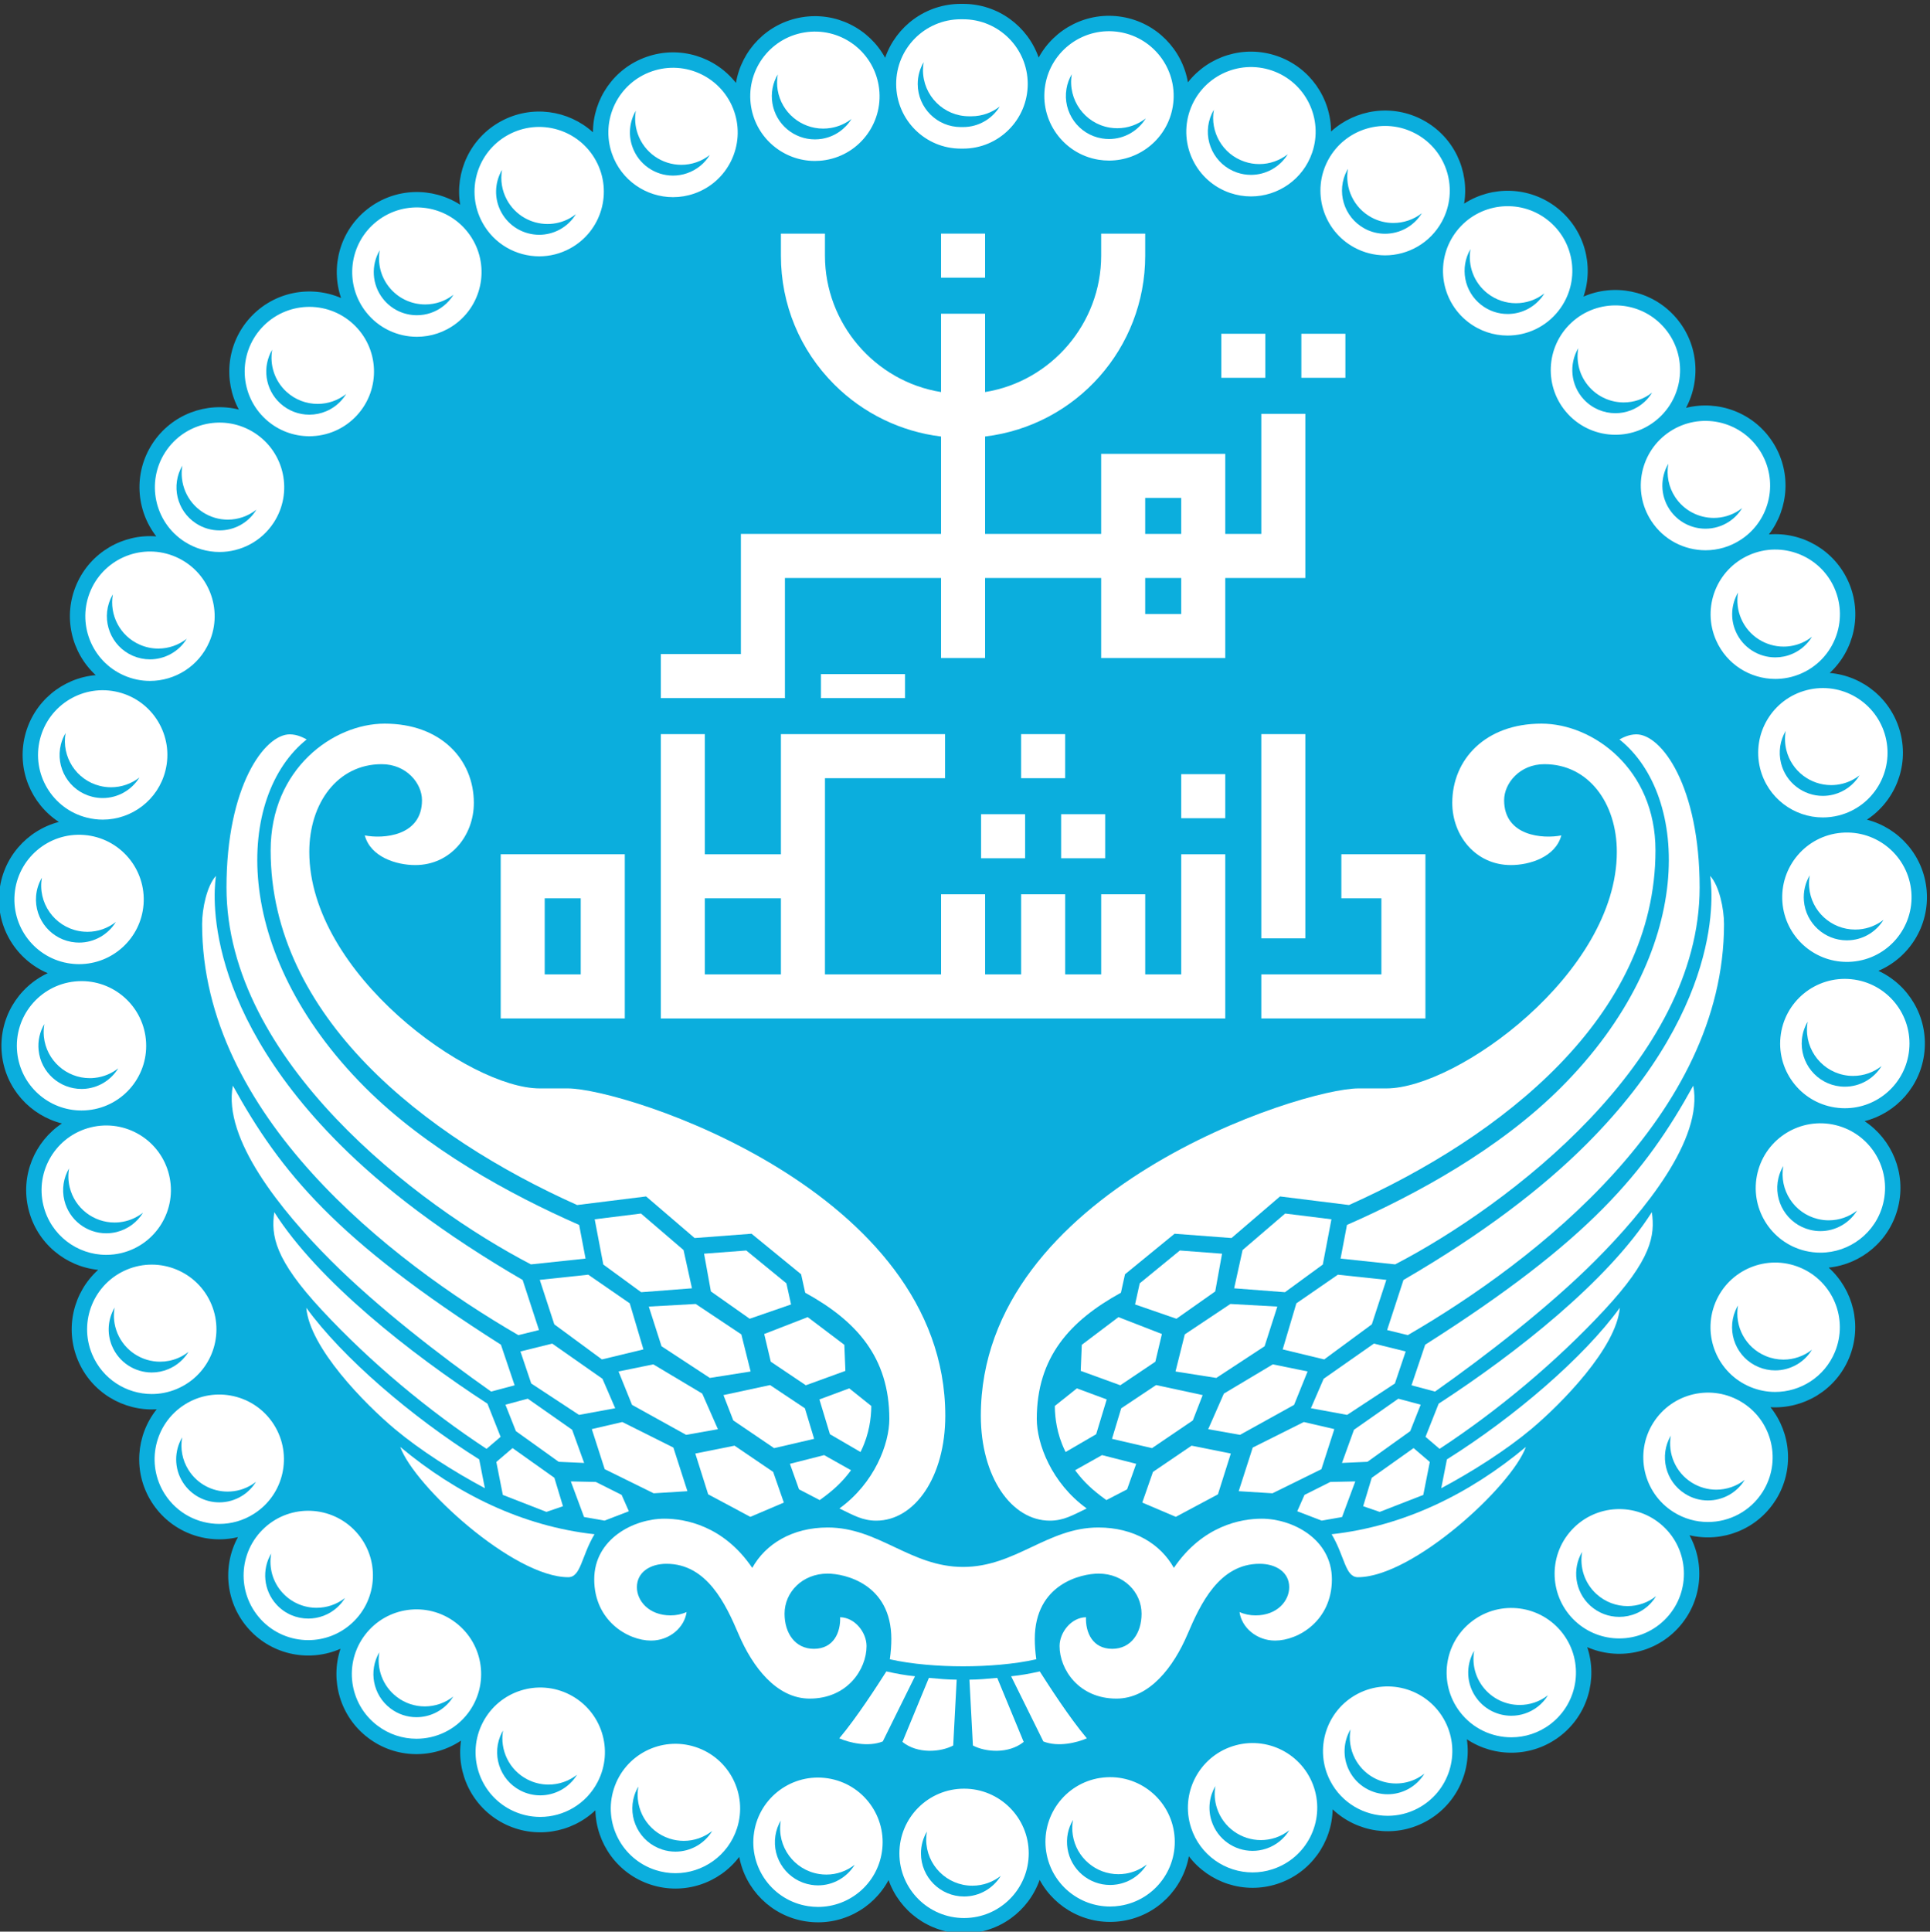 <?xml version="1.0" encoding="UTF-8" standalone="no"?>
<!-- Created with Inkscape (http://www.inkscape.org/) -->

<svg
   version="1.1"
   id="svg2"
   xml:space="preserve"
   width="315.809"
   height="316"
   viewBox="0 0 315.809 316"
   sodipodi:docname="University_of_Tehran_logo_new.svg"
   inkscape:version="1.1 (c68e22c387, 2021-05-23)"
   xmlns:inkscape="http://www.inkscape.org/namespaces/inkscape"
   xmlns:sodipodi="http://sodipodi.sourceforge.net/DTD/sodipodi-0.dtd"
   xmlns="http://www.w3.org/2000/svg"
   xmlns:svg="http://www.w3.org/2000/svg"><rect x="0" y="0" width="315.809" height="316" fill="#333333" stroke="none"/><defs
     id="defs6"><clipPath
       clipPathUnits="userSpaceOnUse"
       id="clipPath16"><path
         d="M 0,1080 H 1080 V 0 H 0 Z"
         id="path14" /></clipPath></defs><sodipodi:namedview
     id="namedview4"
     pagecolor="#ffffff"
     bordercolor="#666666"
     borderopacity="1.0"
     inkscape:pageshadow="2"
     inkscape:pageopacity="0.0"
     inkscape:pagecheckerboard="0"
     showgrid="false"
     fit-margin-top="0"
     fit-margin-left="0"
     fit-margin-right="0"
     fit-margin-bottom="0"
     inkscape:zoom="1.5474684"
     inkscape:cx="158"
     inkscape:cy="158"
     inkscape:window-width="1366"
     inkscape:window-height="697"
     inkscape:window-x="-8"
     inkscape:window-y="-8"
     inkscape:window-maximized="1"
     inkscape:current-layer="g8" /><g
     id="g8"
     inkscape:groupmode="layer"
     inkscape:label="University_of_Tehran_logo_new"
     transform="matrix(1.333,0,0,-1.333,-302.555,1138.667)"><g
       id="g12"
       clip-path="url(#clipPath16)"
       transform="matrix(0.378,0,0,0.378,141.073,530.928)"><g
         id="g18"
         transform="translate(837.26,540.05)"><path
           d="M 0,0 C 10,4.28 16.61,14.59 15.67,26.03 14.74,37.36 6.68,46.39 -3.74,49.08 5.25,55 9.95,66.16 7.16,77.18 4.37,88.2 -5.08,95.79 -15.81,96.71 c 7.9,7.33 10.69,19.12 6.11,29.53 -4.57,10.4 -15.13,16.31 -25.86,15.46 6.56,8.52 7.36,20.6 1.14,30.1 -6.23,9.51 -17.62,13.59 -28.059,10.98 5.069,9.49 3.889,21.53 -3.811,29.89 -7.7,8.36 -19.62,10.52 -29.48,6.24 3.45,10.18 0.32,21.88 -8.65,28.86 -8.97,6.99 -21.08,7.18 -30.12,1.32 1.75,10.63 -3.27,21.66 -13.27,27.08 -10.01,5.42 -22,3.6 -29.95,-3.67 -0.02,10.78 -6.8,20.83 -17.57,24.53 -10.76,3.69 -22.27,-0.08 -28.91,-8.56 -1.82,10.61 -10.17,19.39 -21.38,21.25 -11.22,1.86 -21.94,-3.76 -27.09,-13.2 -3.54,10.15 -13.19,17.43 -24.55,17.43 h -0.79 c -11.36,-0.03 -21,-7.34 -24.51,-17.5 -5.17,9.44 -15.91,15.03 -27.12,13.14 -11.22,-1.89 -19.54,-10.69 -21.33,-21.3 -6.66,8.46 -18.19,12.2 -28.93,8.48 -10.74,-3.71 -17.49,-13.76 -17.51,-24.51 -7.97,7.22 -19.94,8.99 -29.91,3.55 -9.98,-5.44 -14.97,-16.46 -13.21,-27.07 -9.05,5.81 -21.15,5.6 -30.1,-1.41 -8.94,-7 -12.06,-18.7 -8.58,-28.88 -9.88,4.26 -21.78,2.07 -29.46,-6.3 -7.69,-8.38 -8.84,-20.44 -3.74,-29.91 -10.44,2.59 -21.84,-1.52 -28.05,-11.05 -6.21,-9.53 -5.37,-21.62 1.24,-30.13 -10.74,0.84 -21.31,-5.09 -25.87,-15.52 -4.56,-10.43 -1.73,-22.23 6.2,-29.53 -10.74,-0.94 -20.18,-8.55 -22.95,-19.6 -2.76,-11.03 1.97,-22.18 10.98,-28.07 -10.41,-2.72 -18.45,-11.77 -19.36,-23.1 -0.91,-11.44 5.73,-21.75 15.75,-26 -9.77,-4.55 -16.06,-14.92 -14.9,-26.24 1.15,-11.17 9.21,-19.95 19.5,-22.55 -8.86,-5.9 -13.53,-16.91 -10.85,-27.84 2.68,-10.98 11.98,-18.61 22.62,-19.691 -7.97,-7.179 -10.94,-18.869 -6.58,-29.329 4.38,-10.49 14.84,-16.6 25.59,-15.94 -6.73,-8.43 -7.73,-20.52 -1.63,-30.14 6.11,-9.64 17.51,-13.89 28.02,-11.37 -5.17,-9.49 -4.03,-21.62 3.69,-30.03 7.72,-8.41 19.71,-10.57 29.61,-6.22 -3.41,-10.26 -0.14,-21.99 8.95,-28.9 9.07,-6.9 21.22,-6.92 30.19,-0.92 -1.56,-10.67 3.67,-21.62 13.78,-26.861 10.11,-5.219 22.05,-3.179 29.86,4.241 0.25,-10.76 7.2,-20.66 18.01,-24.15 10.8,-3.49 22.22,0.46 28.71,9.02 1.96,-10.55 10.39,-19.2 21.59,-20.93 11.2,-1.74 21.84,3.95 26.9,13.4 3.57,-10.09 13.2,-17.31 24.52,-17.32 h 0.03 0.01 c 11.32,0.02 20.95,7.28 24.5,17.39 5.09,-9.43 15.73,-15.09 26.93,-13.33 11.2,1.76 19.6,10.429 21.53,20.99 6.52,-8.54 17.94,-12.47 28.73,-8.96 10.81,3.52 17.74,13.45 17.96,24.2 7.82,-7.4 19.78,-9.42 29.87,-4.17 10.11,5.27 15.32,16.25 13.72,26.92 8.99,-6 21.15,-5.95 30.22,0.98 9.07,6.929 12.31,18.67 8.87,28.929 9.91,-4.329 21.9,-2.139 29.6,6.29 7.7,8.431 8.81,20.561 3.61,30.041 10.52,-2.49 21.91,1.78 27.99,11.44 l 0.01,-0.01 c 6.07,9.64 5.04,21.73 -1.7,30.14 10.74,-0.63 21.19,5.51 25.54,16.01 4.34,10.46 1.33,22.14 -6.64,29.31 10.63,1.1 19.91,8.75 22.57,19.74 2.65,10.93 -2.04,21.93 -10.91,27.81 10.28,2.62 18.32,11.42 19.45,22.58 C 16.1,-14.89 9.79,-4.53 0,0"
           style="fill:#0baedd;fill-opacity:1;fill-rule:nonzero;stroke:none"
           id="path20" /></g><g
         id="g22"
         transform="translate(518.28,827.95)"><path
           d="m 0,0 c -0.03,11.6 9.35,21.02 20.95,21.05 h 0.41 0.36 c 11.6,0 21,-9.4 21,-21 0,-11.6 -9.4,-21 -21,-21 H 21.36 21.05 20.99 C 9.42,-20.95 0.02,-11.58 0,0 M 65.68,-24.55 C 54.24,-22.65 46.5,-11.84 48.39,-0.4 50.28,11.04 61.1,18.78 72.54,16.89 83.98,14.99 91.72,4.18 89.83,-7.26 c -1.7,-10.28 -10.61,-17.57 -20.7,-17.57 -1.13,0 -2.29,0.09 -3.45,0.28 M -47.1,-7.43 c -1.92,11.43 5.79,22.27 17.23,24.19 11.44,1.92 22.27,-5.79 24.19,-17.23 1.92,-11.44 -5.79,-22.27 -17.22,-24.19 -1.18,-0.2 -2.36,-0.29 -3.51,-0.29 -10.07,0 -18.96,7.26 -20.69,17.52 m 155.5,-27.9 c -10.97,3.77 -16.81,15.71 -13.05,26.68 3.77,10.97 15.71,16.81 26.68,13.05 10.97,-3.76 16.81,-15.71 13.05,-26.68 -2.99,-8.71 -11.14,-14.19 -19.86,-14.19 -2.26,0 -4.56,0.37 -6.82,1.14 m -200.71,12.76 c -3.79,10.96 2.02,22.92 12.98,26.71 10.96,3.8 22.92,-2.02 26.71,-12.98 3.79,-10.96 -2.02,-22.92 -12.98,-26.71 -2.27,-0.79 -4.59,-1.16 -6.86,-1.16 -8.71,0 -16.85,5.45 -19.85,14.14 m 241.08,-30.48 v 0 c -10.2,5.53 -13.98,18.27 -8.46,28.47 5.53,10.19 18.28,13.98 28.47,8.45 h 0.01 c 10.19,-5.53 13.98,-18.27 8.45,-28.47 -3.81,-7.02 -11.03,-11 -18.48,-11 -3.38,0.01 -6.81,0.82 -9.99,2.55 m -283.14,8.08 c -5.55,10.19 -1.8,22.94 8.38,28.49 10.19,5.56 22.94,1.8 28.49,-8.38 5.55,-10.19 1.8,-22.94 -8.38,-28.49 -3.19,-1.74 -6.64,-2.57 -10.03,-2.57 -7.44,0 -14.65,3.96 -18.46,10.95 M 185.67,-77.2 v 0 c -9.15,7.13 -10.78,20.32 -3.66,29.47 7.13,9.15 20.33,10.79 29.48,3.66 9.15,-7.13 10.78,-20.32 3.65,-29.47 -4.14,-5.32 -10.32,-8.1 -16.58,-8.1 -4.51,0 -9.05,1.45 -12.89,4.44 m -357.86,3.22 c -7.15,9.13 -5.54,22.33 3.59,29.48 9.13,7.15 22.33,5.54 29.48,-3.6 7.15,-9.13 5.54,-22.33 -3.59,-29.48 -3.85,-3 -8.4,-4.46 -12.93,-4.46 -6.24,0 -12.41,2.77 -16.55,8.06 m 390.31,-33.1 c -7.85,8.53 -7.31,21.82 1.22,29.67 8.53,7.86 21.81,7.32 29.67,-1.21 7.86,-8.53 7.32,-21.81 -1.21,-29.67 -4.04,-3.72 -9.14,-5.56 -14.23,-5.56 -5.66,0 -11.31,2.28 -15.45,6.77 m -422.89,-1.72 c -8.54,7.84 -9.12,21.12 -1.28,29.67 7.84,8.54 21.13,9.12 29.67,1.28 8.55,-7.84 9.12,-21.13 1.28,-29.67 -4.14,-4.52 -9.8,-6.81 -15.48,-6.81 -5.07,0 -10.16,1.83 -14.19,5.53 m 450.01,-33.05 c -6.35,9.7 -3.64,22.72 6.06,29.07 9.7,6.35 22.72,3.64 29.07,-6.06 h 0.01 c 6.35,-9.7 3.64,-22.72 -6.06,-29.07 -3.55,-2.33 -7.54,-3.44 -11.49,-3.44 -6.85,0 -13.56,3.34 -17.59,9.5 m -476.44,-6.65 c -9.72,6.34 -12.46,19.35 -6.13,29.06 6.34,9.72 19.35,12.46 29.06,6.13 9.72,-6.33 12.46,-19.34 6.13,-29.06 -4.03,-6.18 -10.75,-9.54 -17.61,-9.54 -3.93,0 -7.91,1.11 -11.45,3.41 m 497.46,-32.08 v 0 c -4.67,10.62 0.15,23.01 10.77,27.68 10.62,4.67 23.01,-0.16 27.68,-10.77 h -0.01 c 4.67,-10.62 -0.15,-23.01 -10.76,-27.68 -2.75,-1.21 -5.62,-1.78 -8.45,-1.78 -8.07,0 -15.77,4.68 -19.23,12.55 m -516.99,-11.43 c -10.63,4.64 -15.48,17.02 -10.84,27.65 4.64,10.63 17.02,15.48 27.65,10.84 10.63,-4.65 15.48,-17.02 10.84,-27.65 -3.45,-7.9 -11.16,-12.6 -19.25,-12.6 -2.81,0 -5.66,0.56 -8.4,1.76 m 531.31,-30.24 c -2.84,11.24 3.96,22.67 15.21,25.51 11.24,2.85 22.66,-3.96 25.51,-15.21 2.84,-11.24 -3.97,-22.66 -15.21,-25.51 -1.73,-0.43 -3.46,-0.64 -5.17,-0.64 -9.38,0 -17.93,6.34 -20.34,15.85 m -543.36,-15.92 c -11.25,2.81 -18.09,14.22 -15.27,25.47 2.82,11.25 14.22,18.09 25.47,15.27 11.25,-2.81 18.09,-14.22 15.27,-25.47 -2.38,-9.54 -10.95,-15.91 -20.35,-15.91 -1.69,0 -3.41,0.21 -5.12,0.64 m 550.59,-27.56 v 0 c -0.95,11.56 7.64,21.71 19.2,22.66 11.56,0.95 21.71,-7.65 22.66,-19.21 0.95,-11.56 -7.65,-21.7 -19.21,-22.65 -0.59,-0.05 -1.17,-0.07 -1.75,-0.07 -10.81,0 -20,8.3 -20.9,19.27 m -554.84,-19.93 c -11.56,0.92 -20.18,11.04 -19.26,22.6 0.92,11.57 11.04,20.19 22.6,19.27 11.56,-0.93 20.19,-11.05 19.27,-22.61 -0.88,-10.99 -10.08,-19.33 -20.92,-19.33 -0.56,0 -1.12,0.02 -1.69,0.07 m 572.99,-46.74 c -11.54,1.16 -19.95,11.46 -18.78,23 1.16,11.54 11.46,19.95 23,18.78 11.54,-1.16 19.95,-11.46 18.78,-23 -1.09,-10.82 -10.21,-18.89 -20.86,-18.89 -0.71,0 -1.42,0.03 -2.14,0.11 m -591.41,18.01 v 0 c -1.19,11.54 7.2,21.85 18.74,23.04 11.53,1.19 21.85,-7.2 23.04,-18.74 1.19,-11.54 -7.2,-21.85 -18.74,-23.04 -0.73,-0.08 -1.46,-0.11 -2.18,-0.11 -10.63,0 -19.75,8.05 -20.86,18.85 m 580.64,-64.42 c -11.27,2.74 -18.2,14.09 -15.46,25.36 2.73,11.27 14.08,18.19 25.35,15.46 11.27,-2.73 18.2,-14.08 15.46,-25.36 -2.32,-9.6 -10.92,-16.05 -20.39,-16.05 -1.64,0 -3.3,0.19 -4.96,0.59 m -572.12,14.71 v 0 c -2.76,11.27 4.14,22.63 15.41,25.39 11.27,2.76 22.63,-4.14 25.39,-15.41 2.75,-11.26 -4.15,-22.63 -15.41,-25.39 -1.68,-0.41 -3.36,-0.6 -5.01,-0.6 -9.45,0 -18.03,6.42 -20.38,16.01 m 554.34,-58.91 c -10.71,4.44 -15.8,16.72 -11.36,27.44 4.44,10.71 16.73,15.8 27.44,11.35 10.72,-4.44 15.8,-16.72 11.36,-27.44 -3.35,-8.08 -11.17,-12.96 -19.41,-12.96 -2.68,0 -5.4,0.52 -8.03,1.61 m -538.53,10.63 v 0 c -4.47,10.7 0.58,23 11.29,27.47 10.7,4.47 23,-0.59 27.47,-11.29 4.46,-10.71 -0.59,-23 -11.3,-27.47 -2.64,-1.11 -5.38,-1.63 -8.08,-1.63 -8.22,0 -16.02,4.86 -19.38,12.92 m 513.55,-51.23 c -9.81,6.19 -12.75,19.16 -6.56,28.97 6.19,9.81 19.16,12.75 28.97,6.56 9.81,-6.19 12.74,-19.16 6.56,-28.97 -4,-6.33 -10.82,-9.8 -17.79,-9.8 -3.83,0 -7.7,1.05 -11.18,3.24 m -489.99,5.89 c -6.21,9.8 -3.3,22.77 6.49,28.99 9.79,6.21 22.77,3.3 28.98,-6.49 6.21,-9.8 3.31,-22.77 -6.49,-28.98 -3.49,-2.22 -7.38,-3.27 -11.22,-3.27 -6.96,0 -13.76,3.45 -17.76,9.75 m 458.22,-41.44 c -8.56,7.83 -9.16,21.11 -1.34,29.67 7.82,8.56 21.11,9.16 29.67,1.34 8.56,-7.82 9.16,-21.1 1.34,-29.67 -4.14,-4.53 -9.82,-6.83 -15.51,-6.83 -5.06,0 -10.13,1.81 -14.16,5.49 m -427.05,0.75 v 0.01 c -7.84,8.54 -7.28,21.82 1.27,29.67 8.54,7.84 21.83,7.27 29.67,-1.27 7.84,-8.54 7.28,-21.83 -1.27,-29.67 -4.03,-3.7 -9.12,-5.53 -14.2,-5.53 -5.67,0 -11.33,2.28 -15.47,6.79 m 389.47,-30.1 c -7.05,9.22 -5.29,22.4 3.93,29.44 9.22,7.04 22.39,5.28 29.44,-3.93 7.04,-9.22 5.28,-22.39 -3.94,-29.44 -3.8,-2.91 -8.29,-4.31 -12.73,-4.31 -6.32,0 -12.57,2.84 -16.7,8.24 m -351.57,-4.42 c -9.23,7.02 -11.02,20.19 -4,29.43 7.02,9.23 20.19,11.02 29.42,4 9.24,-7.02 11.03,-20.19 4.01,-29.43 -4.13,-5.43 -10.39,-8.29 -16.73,-8.29 -4.43,0 -8.9,1.4 -12.7,4.29 m 309.47,-18.01 c -5.35,10.29 -1.35,22.97 8.93,28.33 10.29,5.35 22.97,1.35 28.33,-8.94 5.35,-10.29 1.35,-22.96 -8.94,-28.32 -3.09,-1.61 -6.41,-2.37 -9.67,-2.37 -7.58,0 -14.91,4.11 -18.65,11.3 m -266.22,-9.31 c -10.3,5.33 -14.33,18.01 -9,28.31 5.33,10.3 18,14.33 28.3,9 10.31,-5.33 14.34,-18 9,-28.3 -3.73,-7.22 -11.06,-11.36 -18.66,-11.36 -3.25,0 -6.55,0.76 -9.64,2.35 m 221.01,-5.86 c -3.59,11.03 2.44,22.88 13.47,26.46 11.03,3.59 22.88,-2.44 26.47,-13.47 3.58,-11.02 -2.44,-22.87 -13.47,-26.46 -2.16,-0.71 -4.35,-1.04 -6.5,-1.04 -8.85,0 -17.08,5.64 -19.97,14.51 m -173.9,-13.74 c -11.04,3.57 -17.1,15.41 -13.53,26.44 3.56,11.04 15.4,17.1 26.43,13.53 11.04,-3.56 17.1,-15.39 13.54,-26.43 -2.88,-8.9 -11.12,-14.56 -19.99,-14.56 -2.13,0 -4.31,0.33 -6.45,1.02 m 126.86,5.9 c -1.81,11.45 6.02,22.2 17.48,24.01 v -0.01 c 11.45,1.81 22.2,-6.02 24.01,-17.47 1.8,-11.46 -6.02,-22.21 -17.48,-24.01 -1.11,-0.18 -2.21,-0.26 -3.29,-0.26 -10.16,0 -19.09,7.38 -20.72,17.74 m -77.33,-17.62 c -11.46,1.77 -19.32,12.5 -17.54,23.96 1.77,11.46 12.5,19.32 23.96,17.54 11.46,-1.77 19.32,-12.5 17.54,-23.96 -1.6,-10.38 -10.54,-17.79 -20.73,-17.79 -1.06,0 -2.15,0.08 -3.23,0.25 m 29.65,17.11 c -0.02,11.6 9.37,21.02 20.97,21.03 11.59,0.02 21.01,-9.37 21.03,-20.96 0.01,-11.6 -9.37,-21.02 -20.97,-21.04 h -0.03 c -11.58,0 -20.99,9.39 -21,20.97"
           style="fill:#ffffff;fill-opacity:1;fill-rule:nonzero;stroke:none"
           id="path24" /></g><g
         id="g26"
         transform="translate(288.453,416.341)"><path
           d="m 0,0 c -1.033,-0.805 -2.177,-1.5 -3.444,-2.03 -1.88,-0.78 -3.84,-1.16 -5.77,-1.16 -5.87,0 -11.44,3.469 -13.85,9.229 -1.142,2.737 -1.399,5.619 -0.923,8.341 -2.138,-3.663 -2.607,-8.243 -0.847,-12.461 V 1.93 c 2.24,-5.38 7.441,-8.62 12.921,-8.62 1.799,0 3.629,0.349 5.389,1.09 2.82,1.178 5.04,3.179 6.524,5.6"
           style="fill:#0baedd;fill-opacity:1;fill-rule:nonzero;stroke:none"
           id="path28" /></g><g
         id="g30"
         transform="translate(273.7,461.548)"><path
           d="m 0,0 c -1.631,-1.281 -3.545,-2.253 -5.691,-2.778 -1.19,-0.29 -2.39,-0.43 -3.569,-0.43 -6.75,0 -12.891,4.59 -14.56,11.43 -0.51,2.081 -0.55,4.163 -0.203,6.146 -1.777,-3.031 -2.429,-6.725 -1.527,-10.406 1.56,-6.39 7.29,-10.67 13.589,-10.67 1.1,0 2.221,0.13 3.34,0.4 C -4.879,-5.391 -1.86,-3.048 0,0"
           style="fill:#0baedd;fill-opacity:1;fill-rule:nonzero;stroke:none"
           id="path32" /></g><g
         id="g34"
         transform="translate(309.19,373.31)"><path
           d="m 0,0 c -2.49,-1.58 -5.27,-2.33 -8.02,-2.33 -4.96,0 -9.82,2.46 -12.68,6.97 -2.088,3.287 -2.717,7.074 -2.089,10.63 -2.577,-4.385 -2.68,-10.013 0.229,-14.6 2.67,-4.2 7.2,-6.5 11.84,-6.5 2.56,0 5.16,0.71 7.48,2.18 1.854,1.175 3.324,2.722 4.404,4.473 C 0.791,0.535 0.406,0.257 0,0"
           style="fill:#0baedd;fill-opacity:1;fill-rule:nonzero;stroke:none"
           id="path36" /></g><g
         id="g38"
         transform="translate(255.15,501.78)"><path
           d="M 0,0 C 4.511,0.469 8.29,3.036 10.495,6.623 8.344,4.94 5.717,3.811 2.8,3.51 2.28,3.45 1.76,3.43 1.25,3.43 c -7.59,0 -14.11,5.75 -14.9,13.46 -0.145,1.41 -0.077,2.792 0.156,4.123 -1.46,-2.483 -2.183,-5.429 -1.866,-8.513 0.74,-7.21 6.83,-12.57 13.91,-12.57 0.48,0 0.97,0.02 1.45,0.07"
           style="fill:#0baedd;fill-opacity:1;fill-rule:nonzero;stroke:none"
           id="path40" /></g><g
         id="g42"
         transform="translate(405.38,275.851)"><path
           d="m 0,0 c -2.32,0 -4.68,0.54 -6.88,1.68 -5.951,3.08 -8.968,9.585 -7.894,15.853 -0.115,-0.198 -0.24,-0.388 -0.346,-0.594 -3.55,-6.87 -0.87,-15.32 6,-18.87 C -7.06,-2.99 -4.86,-3.5 -2.7,-3.5 2.052,-3.5 6.645,-1.076 9.253,3.188 6.61,1.125 3.342,0 0,0"
           style="fill:#0baedd;fill-opacity:1;fill-rule:nonzero;stroke:none"
           id="path44" /></g><g
         id="g46"
         transform="translate(402.36,779.03)"><path
           d="M 0,0 C 2.26,0 4.56,0.55 6.69,1.71 8.918,2.926 10.674,4.668 11.911,6.691 11.274,6.194 10.602,5.73 9.87,5.33 7.59,4.09 5.13,3.5 2.7,3.5 c -5.31,0 -10.46,2.83 -13.18,7.82 -1.691,3.1 -2.165,6.53 -1.603,9.755 C -14.476,16.977 -14.746,11.77 -12.31,7.3 -9.77,2.64 -4.96,0 0,0"
           style="fill:#0baedd;fill-opacity:1;fill-rule:nonzero;stroke:none"
           id="path48" /></g><g
         id="g50"
         transform="translate(330.06,333.25)"><path
           d="m 0,0 c -4.05,0 -8.09,1.63 -11.05,4.851 -3.286,3.578 -4.49,8.322 -3.703,12.766 -3.054,-5.17 -2.531,-11.929 1.743,-16.587 2.76,-3.009 6.53,-4.53 10.31,-4.53 3.39,0 6.78,1.22 9.47,3.69 C 7.745,1.087 8.552,2.095 9.214,3.171 6.495,1.05 3.25,0 0,0"
           style="fill:#0baedd;fill-opacity:1;fill-rule:nonzero;stroke:none"
           id="path52" /></g><g
         id="g54"
         transform="translate(251.81,549.27)"><path
           d="m 0,0 c 0.38,-0.03 0.75,-0.05 1.12,-0.05 4.988,0 9.451,2.648 11.934,6.697 C 10.492,4.64 7.279,3.45 3.83,3.45 3.43,3.45 3.02,3.47 2.62,3.5 -5.64,4.16 -11.8,11.39 -11.14,19.65 v -0.01 c 0.037,0.466 0.102,0.923 0.18,1.374 -1.034,-1.763 -1.708,-3.771 -1.88,-5.944 C -13.46,7.36 -7.71,0.61 0,0"
           style="fill:#0baedd;fill-opacity:1;fill-rule:nonzero;stroke:none"
           id="path56" /></g><g
         id="g58"
         transform="translate(365.19,301.231)"><path
           d="m 0,0 c -3.16,0 -6.35,1 -9.06,3.06 v 0.009 c -4.621,3.509 -6.623,9.172 -5.695,14.515 C -18.3,11.561 -16.869,3.697 -11.16,-0.641 -8.63,-2.57 -5.65,-3.5 -2.7,-3.5 1.53,-3.5 5.7,-1.59 8.46,2.029 8.75,2.412 9.018,2.804 9.263,3.205 6.586,1.102 3.312,0 0,0"
           style="fill:#0baedd;fill-opacity:1;fill-rule:nonzero;stroke:none"
           id="path60" /></g><g
         id="g62"
         transform="translate(445.81,798.24)"><path
           d="M 0,0 C 1.52,0 3.07,0.25 4.58,0.78 7.778,1.882 10.318,4.03 11.952,6.709 10.677,5.709 9.227,4.89 7.61,4.33 5.99,3.77 4.33,3.5 2.71,3.5 c -6.22,0 -12.03,3.9 -14.18,10.1 -0.861,2.486 -1.025,5.043 -0.604,7.464 C -14.059,17.66 -14.611,13.448 -13.22,9.43 -11.22,3.64 -5.8,0 0,0"
           style="fill:#0baedd;fill-opacity:1;fill-rule:nonzero;stroke:none"
           id="path64" /></g><g
         id="g66"
         transform="translate(257.2,596.57)"><path
           d="m 0,0 c 1.14,-0.29 2.29,-0.42 3.41,-0.42 4.859,0 9.373,2.554 11.902,6.66 C 12.721,4.227 9.492,3.075 6.11,3.08 4.91,3.08 3.68,3.22 2.46,3.53 -5.227,5.454 -10.019,12.996 -8.653,20.69 -9.32,19.558 -9.844,18.319 -10.18,16.98 -12.06,9.48 -7.5,1.87 0,0"
           style="fill:#0baedd;fill-opacity:1;fill-rule:nonzero;stroke:none"
           id="path68" /></g><g
         id="g70"
         transform="translate(815.705,648.529)"><path
           d="m 0,0 c -0.967,-0.758 -2.03,-1.421 -3.205,-1.939 -1.96,-0.86 -4.01,-1.27 -6.031,-1.27 -5.769,0 -11.269,3.35 -13.74,8.97 -1.234,2.801 -1.536,5.775 -1.049,8.58 -2.176,-3.736 -2.608,-8.419 -0.73,-12.68 2.3,-5.25 7.439,-8.37 12.819,-8.37 1.88,0 3.79,0.38 5.63,1.19 C -3.582,-4.323 -1.439,-2.36 0,0"
           style="fill:#0baedd;fill-opacity:1;fill-rule:nonzero;stroke:none"
           id="path72" /></g><g
         id="g74"
         transform="translate(822.649,597.28)"><path
           d="M 0,0 C 3.684,0.933 6.648,3.249 8.491,6.247 6.899,5.003 5.034,4.057 2.95,3.53 1.71,3.22 0.48,3.07 -0.739,3.07 c -6.71,0 -12.811,4.53 -14.531,11.32 -0.537,2.129 -0.579,4.263 -0.219,6.292 C -17.295,17.616 -17.943,13.865 -17,10.14 -15.399,3.8 -9.699,-0.43 -3.439,-0.43 -2.31,-0.43 -1.149,-0.29 0,0"
           style="fill:#0baedd;fill-opacity:1;fill-rule:nonzero;stroke:none"
           id="path76" /></g><g
         id="g78"
         transform="translate(827,549.95)"><path
           d="M 0,0 C 0.39,0 0.77,0.01 1.17,0.05 5.778,0.427 9.666,3.008 11.923,6.664 9.698,4.932 6.968,3.799 3.95,3.55 3.53,3.51 3.12,3.5 2.7,3.5 c -7.721,0 -14.29,5.93 -14.93,13.77 -0.109,1.312 -0.027,2.593 0.191,3.832 -1.42,-2.406 -2.146,-5.254 -1.901,-8.252 C -13.33,5.54 -7.21,0 0,0"
           style="fill:#0baedd;fill-opacity:1;fill-rule:nonzero;stroke:none"
           id="path80" /></g><g
         id="g82"
         transform="translate(793.015,690.293)"><path
           d="m 0,0 c -0.325,-0.253 -0.654,-0.503 -1.005,-0.733 -2.54,-1.66 -5.389,-2.46 -8.21,-2.46 -4.889,0 -9.679,2.39 -12.559,6.78 -2.175,3.32 -2.848,7.181 -2.213,10.805 -2.605,-4.441 -2.663,-10.153 0.352,-14.755 2.68,-4.1 7.16,-6.33 11.72,-6.33 2.63,0 5.29,0.74 7.66,2.29 C -2.466,-3.23 -1.047,-1.711 0,0"
           style="fill:#0baedd;fill-opacity:1;fill-rule:nonzero;stroke:none"
           id="path84" /></g><g
         id="g86"
         transform="translate(362.63,752.91)"><path
           d="M 0,0 C 3.02,0 6.06,0.97 8.62,2.98 9.965,4.031 11.049,5.286 11.896,6.658 9.155,4.531 5.923,3.5 2.7,3.5 c -4.45,0 -8.86,1.97 -11.82,5.75 -2.734,3.493 -3.659,7.812 -2.944,11.857 C -14.9,16.29 -14.686,10.037 -11.03,5.37 -8.27,1.84 -4.16,0 0,0"
           style="fill:#0baedd;fill-opacity:1;fill-rule:nonzero;stroke:none"
           id="path88" /></g><g
         id="g90"
         transform="translate(290.9,685.32)"><path
           d="m 0,0 c 2.36,-1.54 5.01,-2.27 7.63,-2.27 4.58,-0.01 9.06,2.23 11.74,6.35 0.075,0.115 0.134,0.235 0.205,0.351 C 16.913,2.346 13.65,1.22 10.33,1.22 7.52,1.22 4.68,2.01 2.16,3.66 -3.015,7.025 -5.412,13.041 -4.436,18.759 -8.175,12.354 -6.28,4.09 0,0"
           style="fill:#0baedd;fill-opacity:1;fill-rule:nonzero;stroke:none"
           id="path92" /></g><g
         id="g94"
         transform="translate(270.35,642.35)"><path
           d="m 0,0 c 1.83,-0.79 3.73,-1.17 5.6,-1.17 4.772,0 9.352,2.465 11.93,6.68 C 14.903,3.464 11.649,2.33 8.3,2.33 6.29,2.33 4.26,2.73 2.3,3.59 -4.169,6.411 -7.629,13.258 -6.457,19.918 -6.735,19.444 -6.995,18.956 -7.22,18.44 -10.32,11.35 -7.08,3.1 0,0"
           style="fill:#0baedd;fill-opacity:1;fill-rule:nonzero;stroke:none"
           id="path96" /></g><g
         id="g98"
         transform="translate(327.7,720.62)"><path
           d="m 0,0 c 3.79,0 7.56,1.53 10.33,4.54 0.627,0.684 1.168,1.416 1.634,2.179 C 9.263,4.591 5.993,3.5 2.7,3.5 c -3.62,0 -7.25,1.3 -10.13,3.94 -3.915,3.595 -5.477,8.782 -4.629,13.65 C -15.336,15.523 -14.409,8.229 -9.46,3.68 -6.77,1.22 -3.38,0 0,0"
           style="fill:#0baedd;fill-opacity:1;fill-rule:nonzero;stroke:none"
           id="path100" /></g><g
         id="g102"
         transform="translate(592.79,246.94)"><path
           d="m 0,0 c -0.79,-0.12 -1.58,-0.181 -2.36,-0.181 -7.25,0 -13.63,5.281 -14.79,12.671 -0.267,1.69 -0.225,3.354 0.058,4.949 -1.599,-2.702 -2.303,-5.956 -1.778,-9.299 1.09,-6.9 7.04,-11.821 13.82,-11.821 0.72,0 1.449,0.051 2.19,0.171 4.202,0.66 7.661,3.132 9.731,6.49 C 4.933,1.469 2.599,0.41 0,0"
           style="fill:#0baedd;fill-opacity:1;fill-rule:nonzero;stroke:none"
           id="path104" /></g><g
         id="g106"
         transform="translate(755.8,333.8)"><path
           d="m 0,0 c -3.61,0 -7.24,1.301 -10.11,3.92 -3.937,3.596 -5.505,8.803 -4.645,13.688 -3.303,-5.584 -2.364,-12.895 2.615,-17.448 2.69,-2.45 6.07,-3.66 9.44,-3.66 3.8,0 7.58,1.53 10.34,4.551 C 8.262,1.732 8.8,2.46 9.263,3.219 6.563,1.093 3.293,0 0,0"
           style="fill:#0baedd;fill-opacity:1;fill-rule:nonzero;stroke:none"
           id="path108" /></g><g
         id="g110"
         transform="translate(729.85,304.78)"><path
           d="m 0,0 c -2.72,-2.08 -5.92,-3.08 -9.1,-3.08 -4.509,0 -8.969,2.03 -11.93,5.89 -2.654,3.471 -3.54,7.727 -2.834,11.715 -2.806,-4.762 -2.633,-10.945 0.934,-15.605 2.75,-3.61 6.92,-5.5 11.13,-5.5 2.97,0 5.95,0.94 8.49,2.87 1.411,1.078 2.545,2.378 3.421,3.804 C 0.073,0.064 0.039,0.03 0,0"
           style="fill:#0baedd;fill-opacity:1;fill-rule:nonzero;stroke:none"
           id="path112" /></g><g
         id="g114"
         transform="translate(751.85,721.1)"><path
           d="m 0,0 c 3.391,0 6.79,1.23 9.49,3.71 0.97,0.895 1.773,1.901 2.431,2.972 C 9.209,4.557 5.956,3.5 2.7,3.5 c -4.04,0 -8.07,1.63 -11.03,4.84 -3.302,3.578 -4.513,8.327 -3.728,12.776 C -15.114,15.936 -14.586,9.164 -10.3,4.51 -7.54,1.52 -3.77,0 0,0"
           style="fill:#0baedd;fill-opacity:1;fill-rule:nonzero;stroke:none"
           id="path116" /></g><g
         id="g118"
         transform="translate(708.26,756.27)"><path
           d="m 0,0 c 2.55,-1.99 5.58,-2.96 8.59,-2.96 4.17,0 8.29,1.86 11.05,5.4 0.324,0.416 0.615,0.847 0.885,1.287 C 17.851,1.632 14.589,0.54 11.29,0.54 8.07,0.54 4.82,1.58 2.08,3.71 -2.438,7.232 -4.39,12.83 -3.479,18.108 -6.974,12.142 -5.604,4.364 0,0"
           style="fill:#0baedd;fill-opacity:1;fill-rule:nonzero;stroke:none"
           id="path120" /></g><g
         id="g122"
         transform="translate(806.43,413.83)"><path
           d="m 0,0 c -1.92,0 -3.86,0.37 -5.74,1.15 -6.615,2.738 -10.214,9.66 -9.027,16.424 -0.318,-0.544 -0.615,-1.105 -0.863,-1.704 -2.96,-7.14 0.43,-15.34 7.57,-18.3 1.75,-0.719 3.57,-1.07 5.36,-1.07 4.798,0 9.381,2.482 11.956,6.705 C 6.627,1.147 3.364,0 0,0"
           style="fill:#0baedd;fill-opacity:1;fill-rule:nonzero;stroke:none"
           id="path124" /></g><g
         id="g126"
         transform="translate(821.13,459.05)"><path
           d="m 0,0 c -1.17,0 -2.36,0.141 -3.55,0.431 -7.748,1.877 -12.596,9.46 -11.211,17.204 -0.69,-1.166 -1.224,-2.45 -1.559,-3.834 -1.82,-7.511 2.79,-15.08 10.31,-16.901 1.11,-0.269 2.22,-0.4 3.31,-0.4 4.864,0 9.375,2.562 11.9,6.669 C 6.612,1.155 3.383,0 0,0"
           style="fill:#0baedd;fill-opacity:1;fill-rule:nonzero;stroke:none"
           id="path128" /></g><g
         id="g130"
         transform="translate(784.6,371.601)"><path
           d="m 0,0 c -2.74,0 -5.5,0.75 -7.99,2.319 -5.285,3.337 -7.771,9.432 -6.773,15.236 C -18.55,11.068 -16.554,2.704 -10.149,-1.33 -7.83,-2.801 -5.25,-3.5 -2.7,-3.5 1.95,-3.5 6.49,-1.181 9.16,3.04 9.188,3.084 9.209,3.131 9.236,3.176 6.581,1.106 3.317,0 0,0"
           style="fill:#0baedd;fill-opacity:1;fill-rule:nonzero;stroke:none"
           id="path132" /></g><g
         id="g134"
         transform="translate(829.069,505.94)"><path
           d="m 0,0 c -0.51,0 -1.01,0.02 -1.529,0.069 -8.241,0.841 -14.25,8.191 -13.41,16.441 0.037,0.37 0.102,0.729 0.165,1.09 -0.997,-1.691 -1.664,-3.61 -1.875,-5.69 C -17.42,4.21 -11.819,-2.65 -4.13,-3.431 -3.649,-3.48 -3.17,-3.5 -2.699,-3.5 2.269,-3.5 6.73,-0.86 9.216,3.192 6.652,1.187 3.442,0 0,0"
           style="fill:#0baedd;fill-opacity:1;fill-rule:nonzero;stroke:none"
           id="path136" /></g><g
         id="g138"
         transform="translate(687.51,277.9)"><path
           d="m 0,0 c -2.21,-1.15 -4.58,-1.69 -6.91,-1.69 -5.41,0 -10.64,2.94 -13.319,8.07 -1.582,3.042 -2.004,6.373 -1.454,9.509 -2.353,-4.016 -2.665,-9.109 -0.357,-13.549 2.49,-4.79 7.38,-7.53 12.43,-7.53 2.18,0 4.39,0.509 6.45,1.58 2.337,1.216 4.173,3.006 5.457,5.099 C 1.587,0.936 0.826,0.431 0,0"
           style="fill:#0baedd;fill-opacity:1;fill-rule:nonzero;stroke:none"
           id="path140" /></g><g
         id="g142"
         transform="translate(495.61,246.63)"><path
           d="m 0,0 c -0.76,0 -1.54,0.061 -2.31,0.181 -8.19,1.259 -13.8,8.929 -12.53,17.12 0.015,0.097 0.042,0.189 0.059,0.285 -0.871,-1.482 -1.491,-3.144 -1.769,-4.945 C -17.74,5 -12.5,-2.149 -4.86,-3.33 -4.14,-3.449 -3.41,-3.5 -2.7,-3.5 2.225,-3.5 6.707,-0.885 9.207,3.194 6.632,1.183 3.418,0 0,0"
           style="fill:#0baedd;fill-opacity:1;fill-rule:nonzero;stroke:none"
           id="path144" /></g><g
         id="g146"
         transform="translate(539.28,814)"><path
           d="M 0,0 H 0.72 C 5.767,0 10.178,2.682 12.642,6.689 10.096,4.698 6.9,3.5 3.42,3.5 H 2.69 c -8.26,0 -14.97,6.69 -14.99,14.96 -0.002,0.895 0.089,1.768 0.237,2.62 C -13.292,18.991 -14.007,16.562 -14,13.96 -13.98,6.24 -7.72,0 0,0"
           style="fill:#0baedd;fill-opacity:1;fill-rule:nonzero;stroke:none"
           id="path148" /></g><g
         id="g150"
         transform="translate(449.3,257.58)"><path
           d="m 0,0 c -1.52,0 -3.08,0.24 -4.61,0.73 -7.215,2.335 -11.436,9.624 -10.143,16.886 -0.512,-0.87 -0.945,-1.804 -1.267,-2.805 C -18.4,7.45 -14.36,-0.439 -7,-2.81 v -0.01 c 1.43,-0.46 2.88,-0.68 4.3,-0.68 4.836,0 9.395,2.534 11.94,6.703 C 6.629,1.162 3.383,0 0,0"
           style="fill:#0baedd;fill-opacity:1;fill-rule:nonzero;stroke:none"
           id="path152" /></g><g
         id="g154"
         transform="translate(543.05,243.02)"><path
           d="m 0,0 h -0.03 c -8.27,0 -14.98,6.71 -14.99,14.979 -0.002,0.889 0.088,1.755 0.234,2.602 -1.224,-2.085 -1.938,-4.506 -1.934,-7.102 0.01,-7.719 6.28,-13.979 14,-13.979 H -2.7 C 2.342,-3.487 6.745,-0.806 9.204,3.195 6.663,1.207 3.474,0.008 0,0"
           style="fill:#0baedd;fill-opacity:1;fill-rule:nonzero;stroke:none"
           id="path156" /></g><g
         id="g158"
         transform="translate(491.88,810)"><path
           d="M 0,0 C 0.77,0 1.55,0.06 2.33,0.19 6.47,0.89 9.865,3.343 11.911,6.651 10.014,5.176 7.736,4.135 5.2,3.71 4.36,3.57 3.52,3.5 2.69,3.5 c -7.19,0 -13.54,5.19 -14.77,12.51 -0.291,1.737 -0.255,3.449 0.034,5.09 -1.616,-2.74 -2.316,-6.039 -1.744,-9.42 C -12.64,4.84 -6.72,0 0,0"
           style="fill:#0baedd;fill-opacity:1;fill-rule:nonzero;stroke:none"
           id="path160" /></g><g
         id="g162"
         transform="translate(641.359,258.57)"><path
           d="m 0,0 c -1.54,-0.5 -3.109,-0.74 -4.64,-0.74 -6.32,0 -12.2,4.03 -14.269,10.36 -0.781,2.404 -0.916,4.861 -0.512,7.19 -1.941,-3.329 -2.518,-7.43 -1.228,-11.38 1.92,-5.91 7.41,-9.67 13.309,-9.67 1.431,0 2.891,0.219 4.33,0.69 3.297,1.076 5.916,3.264 7.595,6.007 C 3.244,1.409 1.713,0.559 0,0"
           style="fill:#0baedd;fill-opacity:1;fill-rule:nonzero;stroke:none"
           id="path164" /></g><g
         id="g166"
         transform="translate(670.39,781.05)"><path
           d="m 0,0 h -0.01 c 2.12,-1.15 4.41,-1.69 6.66,-1.69 4.729,0 9.317,2.403 11.94,6.666 C 15.948,2.92 12.682,1.81 9.351,1.81 6.94,1.81 4.49,2.39 2.22,3.62 -3.584,6.769 -6.47,13.199 -5.405,19.366 -5.481,19.235 -5.567,19.114 -5.64,18.98 -9.33,12.18 -6.8,3.69 0,0"
           style="fill:#0baedd;fill-opacity:1;fill-rule:nonzero;stroke:none"
           id="path168" /></g><g
         id="g170"
         transform="translate(628.95,799.24)"><path
           d="m 0,0 c 1.51,-0.51 3.04,-0.76 4.55,-0.76 4.821,0 9.38,2.519 11.932,6.694 C 13.87,3.894 10.623,2.74 7.25,2.74 5.63,2.74 3.989,3 2.38,3.56 -4.723,5.988 -8.795,13.226 -7.501,20.388 -7.979,19.58 -8.383,18.713 -8.7,17.79 -11.21,10.47 -7.311,2.51 0,0"
           style="fill:#0baedd;fill-opacity:1;fill-rule:nonzero;stroke:none"
           id="path172" /></g><g
         id="g174"
         transform="translate(585.1,810.31)"><path
           d="m 0,0 c 0.78,-0.13 1.55,-0.19 2.311,-0.19 4.924,0 9.421,2.617 11.922,6.707 C 11.653,4.496 8.43,3.31 5.01,3.31 c -0.82,0 -1.64,0.06 -2.47,0.2 -8.17,1.35 -13.7,9.08 -12.35,17.25 0.006,0.036 0.017,0.07 0.024,0.107 C -10.625,19.433 -11.233,17.835 -11.52,16.1 -12.79,8.47 -7.62,1.26 0,0"
           style="fill:#0baedd;fill-opacity:1;fill-rule:nonzero;stroke:none"
           id="path176" /></g><g
         id="g178"
         transform="translate(628.038,436.979)"><path
           d="M 0,0 2.734,12.422 16.557,24.275 31.588,22.406 28.789,7.717 16.494,-1.269 Z"
           style="fill:#ffffff;fill-opacity:1;fill-rule:nonzero;stroke:none"
           id="path180" /></g><g
         id="g182"
         transform="translate(595.854,431.739)"><path
           d="M 0,0 1.517,6.858 14.543,17.516 28.252,16.475 26.033,4.226 13.439,-4.643 Z"
           style="fill:#ffffff;fill-opacity:1;fill-rule:nonzero;stroke:none"
           id="path184" /></g><g
         id="g186"
         transform="translate(643.798,417.141)"><path
           d="M 0,0 4.44,14.956 17.915,24.255 33.662,22.579 28.946,8.134 13.477,-3.253 Z"
           style="fill:#ffffff;fill-opacity:1;fill-rule:nonzero;stroke:none"
           id="path188" /></g><g
         id="g190"
         transform="translate(608.99,409.968)"><path
           d="M 0,0 3.013,12.05 17.826,21.926 33.065,21.077 28.936,8.2 13.242,-2.09 Z"
           style="fill:#ffffff;fill-opacity:1;fill-rule:nonzero;stroke:none"
           id="path192" /></g><g
         id="g194"
         transform="translate(578.209,410.17)"><path
           d="M 0,0 0.342,8.459 12.244,17.453 26.365,11.969 24.233,2.977 12.85,-4.673 Z"
           style="fill:#ffffff;fill-opacity:1;fill-rule:nonzero;stroke:none"
           id="path196" /></g><g
         id="g198"
         transform="translate(652.965,398.04)"><path
           d="M 0,0 4.137,9.565 20.456,20.989 30.773,18.431 27.269,8.037 11.752,-2.16 Z"
           style="fill:#ffffff;fill-opacity:1;fill-rule:nonzero;stroke:none"
           id="path200" /></g><g
         id="g202"
         transform="translate(619.608,391.231)"><path
           d="M 0,0 5.088,11.563 20.985,21.055 32.278,18.75 27.894,7.902 10.319,-1.834 Z"
           style="fill:#ffffff;fill-opacity:1;fill-rule:nonzero;stroke:none"
           id="path204" /></g><g
         id="g206"
         transform="translate(588.36,388.103)"><path
           d="M 0,0 2.995,9.911 14.32,17.46 29.452,14.202 26.254,5.976 13,-3.017 Z"
           style="fill:#ffffff;fill-opacity:1;fill-rule:nonzero;stroke:none"
           id="path208" /></g><g
         id="g210"
         transform="translate(573.064,384.312)"><path
           d="m 0,0 c -2.625,5.384 -3.223,10.705 -3.262,14.221 l -0.003,0.244 7.161,5.716 9.69,-3.594 L 10.164,5.294 0.235,-0.484 Z"
           style="fill:#ffffff;fill-opacity:1;fill-rule:nonzero;stroke:none"
           id="path212" /></g><g
         id="g214"
         transform="translate(666.95,391.052)"><path
           d="M 0,0 14.398,10.088 21.666,8.148 18.265,-0.448 4.368,-10.405 -3.896,-10.77 Z"
           style="fill:#ffffff;fill-opacity:1;fill-rule:nonzero;stroke:none"
           id="path216" /></g><g
         id="g218"
         transform="translate(629.514,371.107)"><path
           d="m 0,0 4.554,14.164 16.59,8.295 9.907,-2.302 L 26.86,7.148 10.965,-0.68 Z"
           style="fill:#ffffff;fill-opacity:1;fill-rule:nonzero;stroke:none"
           id="path220" /></g><g
         id="g222"
         transform="translate(598.196,367.409)"><path
           d="M 0,0 3.475,9.962 16.008,18.476 28.757,15.926 24.574,2.681 10.889,-4.634 Z"
           style="fill:#ffffff;fill-opacity:1;fill-rule:nonzero;stroke:none"
           id="path224" /></g><g
         id="g226"
         transform="translate(669.93,366.224)"><path
           d="M 0,0 2.788,9.234 16.373,18.88 21.643,14.375 19.528,3.672 5.37,-1.841 Z"
           style="fill:#ffffff;fill-opacity:1;fill-rule:nonzero;stroke:none"
           id="path228" /></g><g
         id="g230"
         transform="translate(586.297,368.399)"><path
           d="M 0,0 C -4.261,3.065 -7.034,5.689 -9.571,9.059 L -9.915,9.516 -1.181,14.424 9.93,11.595 6.969,3.305 0.249,-0.179 Z"
           style="fill:#ffffff;fill-opacity:1;fill-rule:nonzero;stroke:none"
           id="path232" /></g><g
         id="g234"
         transform="translate(648.528,364.589)"><path
           d="M 0,0 2.348,5.314 10.731,9.518 18.844,9.694 14.551,-1.871 7.914,-3.036 Z"
           style="fill:#ffffff;fill-opacity:1;fill-rule:nonzero;stroke:none"
           id="path236" /></g><g
         id="g238"
         transform="translate(659.69,357.129)"><path
           d="M 0,0 C 23.43,2.593 44.785,13.077 63.086,28.354 58.49,15.574 26.332,-13.946 8.53,-13.946 4.396,-13.946 4.276,-7.166 0,0"
           style="fill:#ffffff;fill-opacity:1;fill-rule:nonzero;stroke:none"
           id="path240" /></g><g
         id="g242"
         transform="translate(734.16,502.16)"><path
           d="m 0,0 c -19.916,-19.906 -46.832,-34.65 -69.488,-44.607 l -2.076,-10.923 17.723,-1.887 C -16.982,-38.242 45.04,8.741 45.04,64.94 c 0,32.95 -12.39,49.73 -20.53,49.73 -2.45,0 -4.4,-1.07 -5.51,-1.65 C 41.89,94.76 44.16,44.17 0,0"
           style="fill:#ffffff;fill-opacity:1;fill-rule:nonzero;stroke:none"
           id="path244" /></g><g
         id="g246"
         transform="translate(742.43,483.76)"><path
           d="m 0,0 c -14.279,-14.279 -33.535,-29.032 -59.41,-44.078 l -5.305,-16.258 6.704,-1.651 C -16.187,-37.724 44.69,9.577 44.69,71.46 c 0,4.95 -1.53,12.42 -4.5,15.66 C 40.35,85.63 47.1,47.1 0,0"
           style="fill:#ffffff;fill-opacity:1;fill-rule:nonzero;stroke:none"
           id="path248" /></g><g
         id="g250"
         transform="translate(563.94,394.54)"><path
           d="m 0,0 c 0,20.035 10.71,31.873 27.326,41.006 l 1.323,5.989 16.098,13.162 18.486,-1.399 15.752,13.509 22.404,-2.79 c 49.691,22.249 99.531,61.252 99.531,115.143 0,26.47 -20.32,41.15 -37.02,41.15 -18.22,0 -28.97,-11.62 -28.97,-25.75 0,-10.54 7.53,-20.17 19.04,-20.17 6.12,0 14.49,2.61 16.38,9.63 -5.85,-1.17 -18.58,-0.33 -18.58,11.43 0,5.51 5.08,11.7 13.09,11.7 14.31,0 23.51,-12.62 23.51,-28.48 0,-39.43 -52.01,-76.79 -74.81,-76.79 h -9.12 C 85.92,107.34 -18.17,74.15 -18.17,1.06 -18.17,-18.77 -8.24,-33 4.24,-33 c 4.47,0 7.29,1.71 11.97,3.96 C 4.77,-20.78 0,-8.01 0,0"
           style="fill:#ffffff;fill-opacity:1;fill-rule:nonzero;stroke:none"
           id="path252" /></g><g
         id="g254"
         transform="translate(690.074,418.667)"><path
           d="m 0,0 -4.445,-13.185 7.636,-2.03 c 16.431,11.573 36.948,27.441 51.955,42.448 16.2,16.2 35.25,39.64 31.91,56.87 C 71.518,55.942 53.344,33.86 0,0"
           style="fill:#ffffff;fill-opacity:1;fill-rule:nonzero;stroke:none"
           id="path256" /></g><g
         id="g258"
         transform="translate(697.132,381.438)"><path
           d="m 0,0 -1.844,-9.362 c 10.059,5.358 21.05,12.352 29.192,19.164 9.88,8.27 27.72,26.46 28.8,39.42 C 44.514,33.138 21.846,13.697 0,0"
           style="fill:#ffffff;fill-opacity:1;fill-rule:nonzero;stroke:none"
           id="path260" /></g><g
         id="g262"
         transform="translate(694.447,399.519)"><path
           d="M 0,0 -4.265,-10.763 0.3,-14.665 c 18.692,12.263 37.696,28.068 53.443,45.006 15.41,16.55 16.58,24.26 15.49,31.84 C 55.065,39.9 25.124,16.324 0,0"
           style="fill:#ffffff;fill-opacity:1;fill-rule:nonzero;stroke:none"
           id="path264" /></g><g
         id="g266"
         transform="translate(451.962,436.979)"><path
           d="m 0,0 -2.734,12.422 -13.823,11.853 -15.031,-1.869 2.799,-14.689 12.295,-8.986 z"
           style="fill:#ffffff;fill-opacity:1;fill-rule:nonzero;stroke:none"
           id="path268" /></g><g
         id="g270"
         transform="translate(484.147,431.739)"><path
           d="m 0,0 -1.517,6.858 -13.026,10.658 -13.709,-1.041 2.219,-12.249 12.594,-8.869 z"
           style="fill:#ffffff;fill-opacity:1;fill-rule:nonzero;stroke:none"
           id="path272" /></g><g
         id="g274"
         transform="translate(436.202,417.141)"><path
           d="m 0,0 -4.44,14.956 -13.475,9.299 -15.747,-1.676 4.716,-14.445 15.469,-11.387 z"
           style="fill:#ffffff;fill-opacity:1;fill-rule:nonzero;stroke:none"
           id="path276" /></g><g
         id="g278"
         transform="translate(471.01,409.968)"><path
           d="M 0,0 -3.013,12.05 -17.826,21.926 -33.065,21.077 -28.936,8.2 -13.242,-2.09 Z"
           style="fill:#ffffff;fill-opacity:1;fill-rule:nonzero;stroke:none"
           id="path280" /></g><g
         id="g282"
         transform="translate(501.791,410.17)"><path
           d="m 0,0 -0.342,8.459 -11.902,8.994 -14.121,-5.484 2.132,-8.992 11.383,-7.65 z"
           style="fill:#ffffff;fill-opacity:1;fill-rule:nonzero;stroke:none"
           id="path284" /></g><g
         id="g286"
         transform="translate(427.035,398.04)"><path
           d="M 0,0 -4.137,9.565 -20.456,20.989 -30.773,18.431 -27.269,8.037 -11.752,-2.16 Z"
           style="fill:#ffffff;fill-opacity:1;fill-rule:nonzero;stroke:none"
           id="path288" /></g><g
         id="g290"
         transform="translate(460.392,391.231)"><path
           d="m 0,0 -5.088,11.563 -15.897,9.492 -11.293,-2.305 4.384,-10.848 17.575,-9.736 z"
           style="fill:#ffffff;fill-opacity:1;fill-rule:nonzero;stroke:none"
           id="path292" /></g><g
         id="g294"
         transform="translate(491.64,388.103)"><path
           d="M 0,0 -2.995,9.911 -14.32,17.46 -29.452,14.202 -26.254,5.976 -13,-3.017 Z"
           style="fill:#ffffff;fill-opacity:1;fill-rule:nonzero;stroke:none"
           id="path296" /></g><g
         id="g298"
         transform="translate(506.935,384.312)"><path
           d="m 0,0 c 2.625,5.384 3.223,10.705 3.262,14.221 l 0.003,0.244 -7.161,5.716 -9.69,-3.594 3.422,-11.293 9.929,-5.778 z"
           style="fill:#ffffff;fill-opacity:1;fill-rule:nonzero;stroke:none"
           id="path300" /></g><g
         id="g302"
         transform="translate(413.05,391.052)"><path
           d="m 0,0 -14.398,10.088 -7.268,-1.94 3.401,-8.596 13.897,-9.957 8.264,-0.365 z"
           style="fill:#ffffff;fill-opacity:1;fill-rule:nonzero;stroke:none"
           id="path304" /></g><g
         id="g306"
         transform="translate(450.486,371.107)"><path
           d="m 0,0 -4.554,14.164 -16.59,8.295 -9.907,-2.302 4.191,-13.009 15.895,-7.828 z"
           style="fill:#ffffff;fill-opacity:1;fill-rule:nonzero;stroke:none"
           id="path308" /></g><g
         id="g310"
         transform="translate(481.804,367.409)"><path
           d="m 0,0 -3.475,9.962 -12.533,8.514 -12.749,-2.55 4.183,-13.245 13.685,-7.315 z"
           style="fill:#ffffff;fill-opacity:1;fill-rule:nonzero;stroke:none"
           id="path312" /></g><g
         id="g314"
         transform="translate(410.07,366.224)"><path
           d="m 0,0 -2.788,9.234 -13.585,9.646 -5.27,-4.505 2.115,-10.703 14.158,-5.513 z"
           style="fill:#ffffff;fill-opacity:1;fill-rule:nonzero;stroke:none"
           id="path316" /></g><g
         id="g318"
         transform="translate(493.703,368.399)"><path
           d="m 0,0 c 4.261,3.065 7.034,5.689 9.571,9.059 l 0.344,0.457 -8.734,4.908 -11.111,-2.829 2.961,-8.29 6.72,-3.484 z"
           style="fill:#ffffff;fill-opacity:1;fill-rule:nonzero;stroke:none"
           id="path320" /></g><g
         id="g322"
         transform="translate(431.472,364.589)"><path
           d="m 0,0 -2.348,5.314 -8.383,4.204 -8.113,0.176 4.293,-11.565 6.637,-1.165 z"
           style="fill:#ffffff;fill-opacity:1;fill-rule:nonzero;stroke:none"
           id="path324" /></g><g
         id="g326"
         transform="translate(420.31,357.129)"><path
           d="m 0,0 c -23.43,2.593 -44.785,13.077 -63.086,28.354 4.596,-12.78 36.754,-42.3 54.556,-42.3 4.134,0 4.254,6.78 8.53,13.946"
           style="fill:#ffffff;fill-opacity:1;fill-rule:nonzero;stroke:none"
           id="path328" /></g><g
         id="g330"
         transform="translate(345.84,502.16)"><path
           d="M 0,0 C 19.916,-19.906 46.832,-34.65 69.488,-44.607 L 71.564,-55.53 53.841,-57.417 C 16.982,-38.242 -45.04,8.741 -45.04,64.94 c 0,32.95 12.39,49.73 20.53,49.73 2.45,0 4.4,-1.07 5.51,-1.65 C -41.89,94.76 -44.16,44.17 0,0"
           style="fill:#ffffff;fill-opacity:1;fill-rule:nonzero;stroke:none"
           id="path332" /></g><g
         id="g334"
         transform="translate(337.57,483.76)"><path
           d="m 0,0 c 14.279,-14.279 33.535,-29.032 59.41,-44.078 l 5.305,-16.258 -6.704,-1.651 C 16.187,-37.724 -44.69,9.577 -44.69,71.46 c 0,4.95 1.53,12.42 4.5,15.66 C -40.35,85.63 -47.1,47.1 0,0"
           style="fill:#ffffff;fill-opacity:1;fill-rule:nonzero;stroke:none"
           id="path336" /></g><g
         id="g338"
         transform="translate(516.06,394.54)"><path
           d="m 0,0 c 0,20.035 -10.71,31.873 -27.326,41.006 l -1.323,5.989 -16.098,13.162 -18.486,-1.399 -15.752,13.509 -22.404,-2.79 c -49.691,22.249 -99.531,61.252 -99.531,115.143 0,26.47 20.32,41.15 37.02,41.15 18.22,0 28.97,-11.62 28.97,-25.75 0,-10.54 -7.53,-20.17 -19.04,-20.17 -6.12,0 -14.49,2.61 -16.38,9.63 5.85,-1.17 18.58,-0.33 18.58,11.43 0,5.51 -5.08,11.7 -13.09,11.7 -14.31,0 -23.51,-12.62 -23.51,-28.48 0,-39.43 52.01,-76.79 74.81,-76.79 h 9.12 C -85.92,107.34 18.17,74.15 18.17,1.06 18.17,-18.77 8.24,-33 -4.24,-33 c -4.47,0 -7.29,1.71 -11.97,3.96 C -4.77,-20.78 0,-8.01 0,0"
           style="fill:#ffffff;fill-opacity:1;fill-rule:nonzero;stroke:none"
           id="path340" /></g><g
         id="g342"
         transform="translate(389.926,418.667)"><path
           d="m 0,0 4.445,-13.185 -7.636,-2.03 c -16.431,11.573 -36.948,27.441 -51.955,42.448 -16.2,16.2 -35.25,39.64 -31.91,56.87 C -71.518,55.942 -53.344,33.86 0,0"
           style="fill:#ffffff;fill-opacity:1;fill-rule:nonzero;stroke:none"
           id="path344" /></g><g
         id="g346"
         transform="translate(382.868,381.438)"><path
           d="m 0,0 1.844,-9.362 c -10.059,5.358 -21.05,12.352 -29.192,19.164 -9.88,8.27 -27.72,26.46 -28.8,39.42 C -44.514,33.138 -21.846,13.697 0,0"
           style="fill:#ffffff;fill-opacity:1;fill-rule:nonzero;stroke:none"
           id="path348" /></g><g
         id="g350"
         transform="translate(385.553,399.519)"><path
           d="M 0,0 4.265,-10.763 -0.3,-14.665 c -18.692,12.263 -37.696,28.068 -53.443,45.006 -15.41,16.55 -16.58,24.26 -15.49,31.84 C -55.065,39.9 -25.124,16.324 0,0"
           style="fill:#ffffff;fill-opacity:1;fill-rule:nonzero;stroke:none"
           id="path352" /></g><g
         id="g354"
         transform="translate(636.966,362.178)"><path
           d="m 0,0 c -6.626,0 -19.168,-2.216 -28.511,-15.97 -4.307,7.739 -12.954,13.11 -24.515,13.11 -16.56,0 -26.893,-12.805 -43.94,-12.805 -17.047,0 -27.38,12.805 -43.94,12.805 -11.562,0 -20.208,-5.371 -24.515,-13.11 -9.343,13.754 -21.885,15.97 -28.511,15.97 -9.998,0 -22.811,-6.585 -22.811,-19.69 0,-13.405 10.893,-19.885 18.453,-19.885 5.964,0 10.862,4.226 11.544,9.265 -1.633,-0.735 -3.423,-1.084 -5.197,-1.084 -7.051,0 -10.94,4.726 -10.94,9.151 0,4.871 4.295,7.599 9.614,7.599 13.163,0 19.271,-13.156 23.416,-22.883 4.517,-10.597 12.327,-20.887 23.08,-20.887 12.24,0 18.467,9.504 18.467,17.064 0,4.32 -3.66,9.24 -8.58,9.36 0.18,-4.86 -2.063,-10.26 -8.52,-10.26 -6.097,0 -9.528,5.094 -9.528,11.4 0,7.002 5.808,13.02 13.968,13.02 5.431,0 20.709,-3.24 20.709,-21.256 0,-1.985 -0.154,-4.164 -0.489,-6.558 7.08,-1.611 15.933,-2.286 23.78,-2.286 7.847,0 16.7,0.675 23.78,2.286 -0.335,2.394 -0.489,4.573 -0.489,6.558 0,18.016 15.278,21.256 20.709,21.256 8.16,0 13.967,-6.018 13.967,-13.02 0,-6.306 -3.43,-11.4 -9.527,-11.4 -6.457,0 -8.7,5.4 -8.52,10.26 -4.92,-0.12 -8.58,-5.04 -8.58,-9.36 0,-7.56 6.227,-17.064 18.467,-17.064 10.753,0 18.563,10.29 23.079,20.887 4.146,9.727 10.253,22.883 23.417,22.883 5.319,0 9.613,-2.728 9.613,-7.599 0,-4.425 -3.888,-9.151 -10.939,-9.151 -1.774,0 -3.564,0.349 -5.197,1.084 0.682,-5.039 5.58,-9.265 11.544,-9.265 7.56,0 18.453,6.48 18.453,19.885 C 22.811,-6.585 9.998,0 0,0"
           style="fill:#ffffff;fill-opacity:1;fill-rule:nonzero;stroke:none"
           id="path356" /></g><g
         id="g358"
         transform="translate(555.606,311.016)"><path
           d="m 0,0 10.464,-21.158 c 4.78,-1.905 10.822,-0.423 14.13,1.006 C 18.85,-13.327 12.261,-3.048 9.299,1.573 5.616,0.761 3.337,0.353 0,0"
           style="fill:#ffffff;fill-opacity:1;fill-rule:nonzero;stroke:none"
           id="path360" /></g><g
         id="g362"
         transform="translate(542.07,309.915)"><path
           d="m 0,0 1.127,-21.377 c 4.061,-2.156 11.588,-2.804 16.492,1.165 L 9.028,0.575 C 6.096,0.298 2.643,0 0,0"
           style="fill:#ffffff;fill-opacity:1;fill-rule:nonzero;stroke:none"
           id="path364" /></g><g
         id="g366"
         transform="translate(515.095,312.589)"><path
           d="m 0,0 c -2.961,-4.62 -9.551,-14.9 -15.294,-21.725 3.307,-1.429 9.349,-2.911 14.13,-1.005 L 9.299,-1.573 C 5.963,-1.22 3.683,-0.812 0,0"
           style="fill:#ffffff;fill-opacity:1;fill-rule:nonzero;stroke:none"
           id="path368" /></g><g
         id="g370"
         transform="translate(520.311,289.702)"><path
           d="m 0,0 c 4.904,-3.969 12.431,-3.32 16.492,-1.164 l 1.127,21.376 c -2.643,0 -6.096,0.298 -9.028,0.575 z"
           style="fill:#ffffff;fill-opacity:1;fill-rule:nonzero;stroke:none"
           id="path372" /></g><g
         id="g374"
         transform="translate(662.85,577.9)"><path
           d="M 0,0 V -14.3 H 13 V -39 H -26 V -53.3 H 27.301 V 0 Z"
           style="fill:#ffffff;fill-opacity:1;fill-rule:nonzero;stroke:none"
           id="path376" /></g><path
         d="M 651.15,616.9 H 636.849 V 550.6 H 651.15 Z"
         style="fill:#ffffff;fill-opacity:1;fill-rule:nonzero;stroke:none"
         id="path378" /><path
         d="m 545.85,576.6 h 14.301 v 14.3 H 545.85 Z"
         style="fill:#ffffff;fill-opacity:1;fill-rule:nonzero;stroke:none"
         id="path380" /><path
         d="m 571.85,576.6 h 14.301 v 14.3 H 571.85 Z"
         style="fill:#ffffff;fill-opacity:1;fill-rule:nonzero;stroke:none"
         id="path382" /><path
         d="m 558.85,602.6 h 14.301 v 14.3 H 558.85 Z"
         style="fill:#ffffff;fill-opacity:1;fill-rule:nonzero;stroke:none"
         id="path384" /><path
         d="m 610.85,589.6 h 14.301 v 14.3 H 610.85 Z"
         style="fill:#ffffff;fill-opacity:1;fill-rule:nonzero;stroke:none"
         id="path386" /><path
         d="m 493.85,628.6 h 27.3 v 7.8 h -27.3 z"
         style="fill:#ffffff;fill-opacity:1;fill-rule:nonzero;stroke:none"
         id="path388" /><path
         d="m 547.15,779.4 h -14.3 v -14.3 h 14.3 z"
         style="fill:#ffffff;fill-opacity:1;fill-rule:nonzero;stroke:none"
         id="path390" /><path
         d="m 456.15,563.6 h 24.7 v -24.7 h -24.7 z m 154.7,-24.7 h -11.692 v 26 h -14.301 v -26 h -11.699 v 26 h -14.301 v -26 h -11.699 v 26 h -14.3 v -26 H 495.15 l 0.008,63.7 h 38.992 v 14.3 h -53.3 v -39 h -24.7 v 39 h -14.3 v -92.3 h 183.3 v 53.3 h -14.3 z"
         style="fill:#ffffff;fill-opacity:1;fill-rule:nonzero;stroke:none"
         id="path392" /><path
         d="m 415.842,538.9 h -11.7 v 24.7 h 11.7 z M 389.85,524.6 h 40.3 v 53.3 h -40.3 z"
         style="fill:#ffffff;fill-opacity:1;fill-rule:nonzero;stroke:none"
         id="path394" /><path
         d="m 664.158,746.892 h -14.301 v -14.3 h 14.301 z"
         style="fill:#ffffff;fill-opacity:1;fill-rule:nonzero;stroke:none"
         id="path396" /><path
         d="m 638.158,746.892 h -14.301 v -14.3 h 14.301 z"
         style="fill:#ffffff;fill-opacity:1;fill-rule:nonzero;stroke:none"
         id="path398" /><path
         d="m 599.15,667.6 h 11.699 V 655.9 H 599.15 Z m 0,26 h 11.699 V 681.9 H 599.15 Z m 52,27.292 h -14.3 V 681.9 h -11.7 v 26 h -40.3 v -26 h -37.7 v 31.629 c 29.685,3.578 52,28.715 52,58.711 v 7.15 h -14.3 v -7.15 c 0,-21.915 -16.154,-40.816 -37.7,-44.274 V 753.4 h -14.3 v -25.434 c -21.546,3.458 -37.7,22.359 -37.7,44.274 v 7.15 h -14.3 v -7.15 c 0,-15.813 6.155,-30.665 17.33,-41.819 9.315,-9.333 21.607,-15.317 34.67,-16.893 V 681.9 h -65 v -39 h -26 v -14.3 h 40.3 v 39 h 50.7 v -26 h 14.3 v 26 h 37.7 v -26 h 40.3 v 26 h 26 z"
         style="fill:#ffffff;fill-opacity:1;fill-rule:nonzero;stroke:none"
         id="path400" /></g></g></svg>
